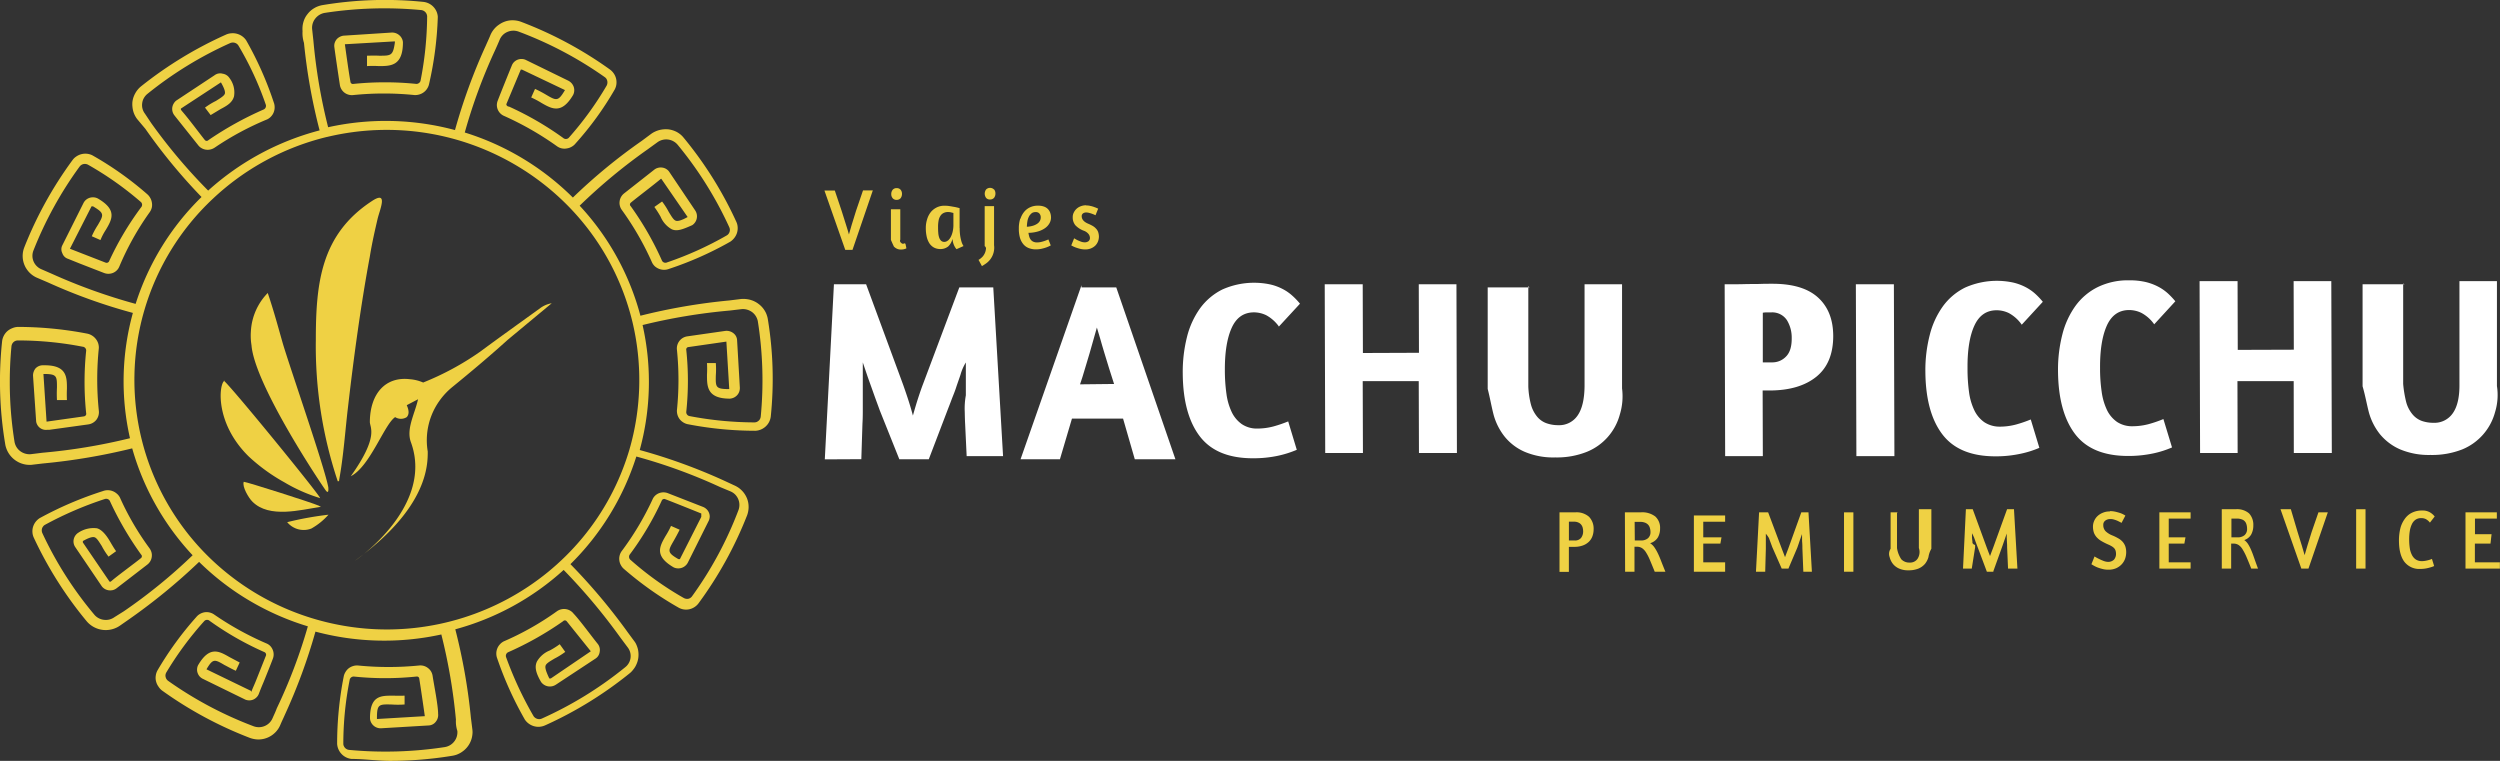 <svg id="Capa_1" data-name="Capa 1" xmlns="http://www.w3.org/2000/svg" viewBox="0 0 800.13 243.52"><rect x="0" y="0" width="800.13" height="243.52" fill="#333333" stroke="none"/><defs><style>.cls-1{fill:#efd144;}.cls-2{fill:#fff;}
#borde {
  transform-box: fill-box;
  transform-origin: center;
  animation: rotar_logo 25s linear infinite;
}

@keyframes rotar_logo {
  0% {
    transform: rotate(0deg);
  }
  100% {
    transform: rotate(-360deg);
  }
}
</style></defs><path class="cls-1" d="M139.18,182.15a136.5,136.5,0,0,1-7-45c0-18.23,1.54-33.81,17.83-44.55,5.56-3.74,2.62,2.68,1.93,5.65s-1.78,7.63-2.47,12c-2.85,15.27-5.17,32.44-6.95,47.85-.92,7.63-1.46,16-2.86,23.58,0,.38,0,.53-.45.53" transform="translate(-31.1 -28.17)"/><path class="cls-1" d="M111.59,138.65c1,12.9,23.19,45.83,23.88,46.63s.8,0,.7-1.15c-1.17-6.48-12.75-39.68-14.68-46.47-1.15-4-2.7-9.85-4.7-15.72a19,19,0,0,0-5.39,12.2A19.47,19.47,0,0,0,111.59,138.65Z" transform="translate(-31.1 -28.17)"/><path class="cls-1" d="M103,150c-1.78.68-3.41,13.36,7.71,24.27a57.81,57.81,0,0,0,11.5,8.32,51,51,0,0,0,11.35,5c0-.84-29-36.4-30.88-37.62" transform="translate(-31.1 -28.17)"/><path class="cls-1" d="M133.92,190.47l-.8-.46c-2.25-1-23.16-7.64-24-7.64-.62,1.46,1.55,5.2,2.78,6.37,5.4,5.41,15.44,2.59,21.72,1.67" transform="translate(-31.1 -28.17)"/><path class="cls-1" d="M123,195.27a6.67,6.67,0,0,0,1.61,1.43,6.77,6.77,0,0,0,6.14.63,21,21,0,0,0,5.48-4.43,105.22,105.22,0,0,0-13.2,2.39" transform="translate(-31.1 -28.17)"/><path class="cls-1" d="M144.89,207.48C168,190.69,168,177,168,172.68a21.76,21.76,0,0,1,3.81-16.32,22.24,22.24,0,0,1,3.91-4.2c6-4.88,12-9.92,17.91-15.26l14.05-11.67a8.54,8.54,0,0,0-3.63,1.52c-6.44,4.66-12.87,9.24-19.31,14a89.72,89.72,0,0,1-18.21,9.85,13,13,0,0,0-4.25-1.06c-7.71-.93-12.73,4.5-12.81,13.65,0,1.91,3,4.59-6.1,17.4,6.18-3.13,10.73-16.63,14.2-18.92a3.46,3.46,0,0,0,3.71,0c.61-.69.93-1.76,0-3.82l3.62-1.9c-1.06,4.71-3.84,9.48-2.3,13.72C170.51,191.15,142.72,209,144.89,207.48Z" transform="translate(-31.1 -28.17)"/><path class="cls-2" d="M328.36,175.15h-9.43l-6.27-15.67c-.15-.43-.45-1.24-.88-2.41s-.91-2.49-1.44-4-1.09-3-1.64-4.61-1.46-4.31-1.46-4.31V159.8c0,1.7-.05,3-.11,4l-.36,11.33-11.69.06L298,119.15h10.3l11.87,32.21c.35,1,.82,2.34,1.4,4.09s1.16,3.67,1.71,5.73c.56-2,1.11-3.89,1.69-5.66s1.06-3.15,1.46-4.2l11.7-31.17H349l3.13,54H340.48L340,164c-.06-1-.1-2.37-.13-4a23.61,23.61,0,0,1,.35-5.31V144.18a15,15,0,0,0-1.7,3.89c-.48,1.45-1,2.85-1.44,4.21s-1,2.63-1.43,3.79-.8,2.11-1.05,2.74Z" transform="translate(-31.1 -28.17)"/><path class="cls-2" d="M377.24,120.15h11.12l18.93,55h-13l-3.75-13-16.36,0-3.85,13h-12.6l19.5-55.69Zm10.42,30.91q-.77-2.35-1.56-4.89c-.53-1.7-1-3.35-1.53-5s-.91-3.14-1.34-4.59L382.16,133c-.3,1-.66,2.27-1.05,3.71s-.84,3-1.3,4.58-1,3.28-1.5,5-1,3.31-1.54,4.89Z" transform="translate(-31.1 -28.17)"/><path class="cls-2" d="M440.47,132.74a12.19,12.19,0,0,0-4.09-3.67,9.11,9.11,0,0,0-3.93-.93q-4.89,0-7.13,4.93t-2.2,13.57a53.71,53.71,0,0,0,.51,7.6,19.64,19.64,0,0,0,1.72,5.89,9.94,9.94,0,0,0,3.22,3.8,8.6,8.6,0,0,0,5,1.4,20.15,20.15,0,0,0,5.18-.7,41.59,41.59,0,0,0,4.64-1.59l2.75,9.09a33.19,33.19,0,0,1-5.9,1.88,37.3,37.3,0,0,1-8.16.83q-11.64,0-17-7.05t-5.44-20.15A45.92,45.92,0,0,1,411,136a27,27,0,0,1,4.19-9.16,19.67,19.67,0,0,1,7.09-6,24.92,24.92,0,0,1,15.42-1.62,16.49,16.49,0,0,1,4,1.49,14.49,14.49,0,0,1,3.07,2.15,21.82,21.82,0,0,1,2.39,2.51l-6.8,7.37Z" transform="translate(-31.1 -28.17)"/><path class="cls-2" d="M485.13,150.15H467.24l.07,23H455.24l-.16-54h12.16l.06,22,17.94-.07-.06-21.93h12.06l.15,54H485.24l-.07-23Z" transform="translate(-31.1 -28.17)"/><path class="cls-2" d="M520.24,119.73v32.12a26.56,26.56,0,0,0,.88,5.93,10.34,10.34,0,0,0,2,3.81,6.89,6.89,0,0,0,3,2.06,11.14,11.14,0,0,0,3.71.6,7.09,7.09,0,0,0,6.22-3.15c1.43-2.09,2.14-5.19,2.19-9.31V119.15h12v33.33a19.86,19.86,0,0,1-.72,8.39,17.85,17.85,0,0,1-10.47,11.88,25.86,25.86,0,0,1-10.21,1.82,23.37,23.37,0,0,1-9.77-1.8,16.9,16.9,0,0,1-6.4-4.85,19.63,19.63,0,0,1-3.54-7c-.7-2.72-1.17-5.49-1.89-8.28V120.15h13.37Z" transform="translate(-31.1 -28.17)"/><path class="cls-2" d="M583.08,119.15h2.09c1.33,0,2.79,0,4.43-.05s3.24,0,4.86-.06,2.92-.05,3.93-.05q9.72,0,14.55,4.38c3.23,2.93,4.87,7,4.89,12.32q0,8.69-5.41,13.06t-14.91,4.4h-2.27l.06,21H583.24Zm12.21,25h3.09a6,6,0,0,0,4.35-1.88c1.22-1.23,1.83-3.17,1.81-5.84a10.65,10.65,0,0,0-1.52-5.77,5.62,5.62,0,0,0-5-2.51h-1.63a8,8,0,0,0-1.1.11Z" transform="translate(-31.1 -28.17)"/><path class="cls-2" d="M625.07,119.15h12.17l.17,55H625.24Z" transform="translate(-31.1 -28.17)"/><path class="cls-2" d="M678.15,132.07a12,12,0,0,0-4.08-3.68,9,9,0,0,0-3.94-.92q-4.87,0-7.13,4.93T660.81,146a54.1,54.1,0,0,0,.48,7.63,19.28,19.28,0,0,0,1.71,5.88,9.8,9.8,0,0,0,3.22,3.81,8.93,8.93,0,0,0,5,1.4,20.15,20.15,0,0,0,5.18-.7,40.51,40.51,0,0,0,4.65-1.6l2.75,9.08a31.37,31.37,0,0,1-5.9,1.87,37.32,37.32,0,0,1-8.16.85q-11.65,0-17-7.06T647.32,147a45,45,0,0,1,1.4-11.62,26.9,26.9,0,0,1,4.19-9.15,19.46,19.46,0,0,1,7.08-6,24.91,24.91,0,0,1,15.42-1.63,17,17,0,0,1,4.05,1.5,14.82,14.82,0,0,1,3.07,2.14,23.64,23.64,0,0,1,2.38,2.52l-6.79,7.38Z" transform="translate(-31.1 -28.17)"/><path class="cls-2" d="M720.58,132a11.81,11.81,0,0,0-4.09-3.67,9,9,0,0,0-3.94-.93q-4.87,0-7.13,4.93c-1.49,3.3-2.23,7.82-2.19,13.61a50.86,50.86,0,0,0,.51,7.59,19.86,19.86,0,0,0,1.71,5.88,9.91,9.91,0,0,0,3.23,3.81,8.72,8.72,0,0,0,5,1.37,20.15,20.15,0,0,0,5.18-.7,39.7,39.7,0,0,0,4.64-1.6l2.76,9.08a31.43,31.43,0,0,1-5.9,1.89,37.93,37.93,0,0,1-8.16.84q-11.66,0-17-7.06t-5.43-20.2a45.46,45.46,0,0,1,1.39-11.62,26.92,26.92,0,0,1,4.2-9.15,19.49,19.49,0,0,1,7.09-6,22,22,0,0,1,10.08-2.18,22.38,22.38,0,0,1,5.34.55,17.39,17.39,0,0,1,4,1.5,14.82,14.82,0,0,1,3.07,2.14,24.7,24.7,0,0,1,2.38,2.52L720.53,132Z" transform="translate(-31.1 -28.17)"/><path class="cls-2" d="M765.2,150.15h-18l.06,23H735.24l-.16-55h12.16l.06,22,17.94-.06-.06-21.94h12.06l.16,55H765.24Z" transform="translate(-31.1 -28.17)"/><path class="cls-2" d="M800.24,118.92v32.14a37.07,37.07,0,0,0,1,5.93,10.34,10.34,0,0,0,2,3.81,7,7,0,0,0,3,2.1,11.33,11.33,0,0,0,3.7.59,7.13,7.13,0,0,0,6.24-3.15q2.15-3.12,2.07-9.3V118.15h12v33.58a18.71,18.71,0,0,1-.61,8.38A17.89,17.89,0,0,1,819.16,172a26.35,26.35,0,0,1-10.2,1.78,23.71,23.71,0,0,1-9.77-1.82,17.33,17.33,0,0,1-6.41-4.86,19.53,19.53,0,0,1-3.53-7c-.7-2.73-1.18-5.5-2-8.29V119.15H800.7Z" transform="translate(-31.1 -28.17)"/><path class="cls-1" d="M530.24,192.15h5a6,6,0,0,1,4.45,1.44,5.42,5.42,0,0,1,1.45,4,6.39,6.39,0,0,1-.4,2.25,4.69,4.69,0,0,1-1.17,1.77,5.49,5.49,0,0,1-1.94,1.16,7.87,7.87,0,0,1-2.68.42h-1.73v8h-3v-19Zm3,9h1.8a2.47,2.47,0,0,0,2.1-.84,3.44,3.44,0,0,0,.65-2.1,5.2,5.2,0,0,0-.14-1.12,2.63,2.63,0,0,0-.49-1,2.25,2.25,0,0,0-.93-.69,3.06,3.06,0,0,0-1.43-.26h-1.57v6Z" transform="translate(-31.1 -28.17)"/><path class="cls-1" d="M551.18,192.15h5a6.87,6.87,0,0,1,4.72,1.34,4.88,4.88,0,0,1,1.51,3.81,5.68,5.68,0,0,1-.72,2.9,4.28,4.28,0,0,1-2.47,1.82,4.83,4.83,0,0,1,1.31,1.24,13.45,13.45,0,0,1,1.12,1.91c.37.75.74,1.63,1.12,2.62s.84,2.12,1.34,3.36h-3.41c-.58-1.44-1.09-2.67-1.52-3.69a15.94,15.94,0,0,0-1.26-2.47,4.44,4.44,0,0,0-1.32-1.41,3,3,0,0,0-1.64-.43h-.74v8h-3l-.07-19Zm3.14,9h2a3.28,3.28,0,0,0,2.23-.73,2.56,2.56,0,0,0,.79-2,4.28,4.28,0,0,0-.17-1.19,2.53,2.53,0,0,0-.53-1.06,2.67,2.67,0,0,0-1.06-.72,4,4,0,0,0-1.58-.25h-1.73Z" transform="translate(-31.1 -28.17)"/><path class="cls-1" d="M573.23,193.15h10v2h-7v5h5.84l-.36,2h-5.48v6h7v3h-10v-18Z" transform="translate(-31.1 -28.17)"/><path class="cls-1" d="M603.43,210.15h-2.09l-2.86-6.51a6.8,6.8,0,0,1-.32-.81l-.42-1.13-.48-1.31a9.25,9.25,0,0,0-1-1.4v4.8l-.2,7.36H593.1l1-19H597l4.34,11.56c.15.41.33.87.52,1.35s.37,1,.55,1.43c.16-.47.34-.94.52-1.4l.53-1.4,4.15-11.54h2.3l1.09,19h-2.74l-.3-7.54c0-.45,0-1.09-.07-1.94s0-1.69-.06-2.56c-.15.45-.31.91-.47,1.36s-.31.87-.44,1.27-.26.76-.37,1.09-.2.58-.27.75l-2.82,6.64Z" transform="translate(-31.1 -28.17)"/><path class="cls-1" d="M621.28,192.15h3v19h-3Z" transform="translate(-31.1 -28.17)"/><path class="cls-1" d="M638.24,192.45v11.13a8.79,8.79,0,0,0,1.38,3.59,3.48,3.48,0,0,0,2.68,1.05,2.85,2.85,0,0,0,2.53-1.23,4,4,0,0,0,.41-3.44v-12.4h4v12.64a7.53,7.53,0,0,0-.93,2.65,6,6,0,0,1-1.12,2.2,5.65,5.65,0,0,1-2.1,1.51,8.31,8.31,0,0,1-3.15.55,7,7,0,0,1-3-.55,5.14,5.14,0,0,1-2-1.5,5.72,5.72,0,0,1-1.06-2.19,2.93,2.93,0,0,1,.31-2.65V192.15h2.2Z" transform="translate(-31.1 -28.17)"/><path class="cls-1" d="M669.1,211.15H667l-2.87-7.66-.31-.81c-.12-.33-.26-.7-.43-1.13s-.31-.85-.47-1.32-.68-1.39-.68-1.39v1.39s.06.83.15,1.3c-.07.38,0,.78.85,1.09v.74l-1.07,6.79h-2.8l.92-19h2.19l4.44,12.15c.15.43.33.88.52,1.38s.39,1,.57,1.46c.17-.47.35-.95.53-1.42l.54-1.43,4.39-12.14h2.21l1.1,19h-3l-.29-6.73c0-.45,0-1.1-.07-1.94s-.05-1.69-.06-2.56c-.16.45-.32.9-.47,1.36s-.3.87-.44,1.27l-.37,1.08-.27.76L669.07,211Z" transform="translate(-31.1 -28.17)"/><path class="cls-1" d="M706.38,191.76a7.46,7.46,0,0,1,1.69.17c.51.11,1,.25,1.48.4a6.18,6.18,0,0,1,1.13.48,3.93,3.93,0,0,1,.65.38l-1.23,2.33-.33-.19-.86-.43a8.2,8.2,0,0,0-1.17-.43,3.86,3.86,0,0,0-1.21-.18,2.58,2.58,0,0,0-1.57.46,1.61,1.61,0,0,0-.7,1.44,2.77,2.77,0,0,0,.74,2,6.78,6.78,0,0,0,2.3,1.4,15.11,15.11,0,0,1,1.8.9,5.4,5.4,0,0,1,1.35,1.08,4.6,4.6,0,0,1,.85,1.43,5.88,5.88,0,0,1,.29,2,6.23,6.23,0,0,1-.35,2,5.28,5.28,0,0,1-1.09,1.78,5.53,5.53,0,0,1-1.77,1.25,5.91,5.91,0,0,1-2.45.47,7.27,7.27,0,0,1-1.86-.21,14.29,14.29,0,0,1-1.61-.49,10.84,10.84,0,0,1-1.24-.59l-.76-.45,1-2.5.45.28c.31.17.7.38,1.11.58a15.1,15.1,0,0,0,1.4.6,4.11,4.11,0,0,0,1.26.27,2.6,2.6,0,0,0,2-.7,2.81,2.81,0,0,0,.65-2,3.34,3.34,0,0,0-.18-1,2,2,0,0,0-.51-.77,3.48,3.48,0,0,0-.8-.58,8.4,8.4,0,0,0-1-.5,19.63,19.63,0,0,1-2-1,6.49,6.49,0,0,1-1.54-1.16,4.74,4.74,0,0,1-1-1.51,6,6,0,0,1-.34-2.05,4.43,4.43,0,0,1,.4-1.87,4.61,4.61,0,0,1,1.1-1.55,5.53,5.53,0,0,1,1.72-1.05,5.43,5.43,0,0,1,2.15-.39Z" transform="translate(-31.1 -28.17)"/><path class="cls-1" d="M722.21,192.15h10v2h-7v6h5.36l-.36,2h-5v6h7v2h-10v-18Z" transform="translate(-31.1 -28.17)"/><path class="cls-1" d="M742.18,191.15h4.45a5.89,5.89,0,0,1,4.29,1.33,5.33,5.33,0,0,1,1.36,3.83,6,6,0,0,1-.66,2.89,4,4,0,0,1-2.24,1.82,4.54,4.54,0,0,1,1.19,1.24,12.54,12.54,0,0,1,1,1.92c.33.74.65,1.62,1,2.62s.75,2.12,1.21,3.35h-2.16c-.57-1.44-1.08-2.68-1.51-3.69a19.19,19.19,0,0,0-1.27-2.47,4.27,4.27,0,0,0-1.32-1.42,3,3,0,0,0-1.64-.42h-.69v8h-3Zm3.09,9h2a3.32,3.32,0,0,0,2.23-.72,2.62,2.62,0,0,0,.78-2.1,4.62,4.62,0,0,0-.26-1.52,2.22,2.22,0,0,0-1.16-1.3,4.16,4.16,0,0,0-1.87-.36h-1.72v5.94Z" transform="translate(-31.1 -28.17)"/><path class="cls-1" d="M769.93,210.15h-2.28l-6.67-19h3.31l2.14,7.23c.54,1.69,1,3.19,1.39,4.47s.7,2.29.88,3c.19-.68.47-1.66.85-2.92s.83-2.75,1.39-4.48l2.18-6.3h3l-6.19,18Z" transform="translate(-31.1 -28.17)"/><path class="cls-1" d="M785.19,191.15h3l0,19h-3Z" transform="translate(-31.1 -28.17)"/><path class="cls-1" d="M808.78,195.4a4.56,4.56,0,0,0-1.25-1.07A3.09,3.09,0,0,0,806,194a3.06,3.06,0,0,0-1.83.53A3.6,3.6,0,0,0,803,196a7.9,7.9,0,0,0-.65,2.19,15.84,15.84,0,0,0-.19,2.67,18.72,18.72,0,0,0,.19,2.69,7,7,0,0,0,.67,2.19,3.78,3.78,0,0,0,1.26,1.49,3.5,3.5,0,0,0,2,.53,6,6,0,0,0,1.11-.11c.33-.06.67-.14,1-.23s.54-.16.69-.22l.37-.15.7,2.28-.33.14c-.31.12-.62.22-.93.31-.46.13-.92.24-1.39.33a10.93,10.93,0,0,1-1.8.15,6,6,0,0,1-5.08-2.3c-1.15-1.53-1.72-3.79-1.73-6.78a16.15,16.15,0,0,1,.45-3.92,8.77,8.77,0,0,1,1.4-3,6,6,0,0,1,2.32-2,7.13,7.13,0,0,1,3.28-.7,4.62,4.62,0,0,1,2.49.6,5.51,5.51,0,0,1,1.5,1.31l-1.55,2Z" transform="translate(-31.1 -28.17)"/><path class="cls-1" d="M820.22,192.15h10v2h-7v5h5.31l-.34,3h-5v6h8v2h-11v-18Z" transform="translate(-31.1 -28.17)"/><path class="cls-1" d="M303.94,108.15h-2.31l-6.67-19h3.32l2.18,6.49c.56,1.72,1,3.25,1.44,4.57s.7,2.32.9,3c.18-.72.48-1.7.86-3s.86-2.82,1.42-4.58l2.23-6.53h3.14Z" transform="translate(-31.1 -28.17)"/><path class="cls-1" d="M319.35,88.91a2,2,0,0,1,.43,1.32,2.24,2.24,0,0,1-.43,1.36,1.65,1.65,0,0,1-1.3.55,1.59,1.59,0,0,1-1.25-.53,2,2,0,0,1-.45-1.28,2.13,2.13,0,0,1,.44-1.4,1.59,1.59,0,0,1,1.32-.55A1.55,1.55,0,0,1,319.35,88.91Zm-2.11,18.25c-.35-.67-1-2.21-1-2.21v-9.8h3v9.72a.85.85,0,0,0,.05.82,4.33,4.33,0,0,1,.5.46h.66s.14-.44.21,0h.23l.31,1.5a2.62,2.62,0,0,1-.46.19,3.53,3.53,0,0,1-.56.14,4.87,4.87,0,0,1-.76.06,3,3,0,0,1-2.18-.92Z" transform="translate(-31.1 -28.17)"/><path class="cls-1" d="M338.25,101.15a16.52,16.52,0,0,0,.2,2.72,13.92,13.92,0,0,0,.42,1.78,5.3,5.3,0,0,0,.61,1.27l-2.24,1a4.1,4.1,0,0,1-.6-.85,6.07,6.07,0,0,1-.69-2.49,4.9,4.9,0,0,1-1.36,2.45,3.93,3.93,0,0,1-2.57.85,4.39,4.39,0,0,1-2-.48,4.2,4.2,0,0,1-1.46-1.35,6.52,6.52,0,0,1-.86-2.1,12.27,12.27,0,0,1-.29-2.76,9,9,0,0,1,.43-2.87A6.73,6.73,0,0,1,329,96.06a5.67,5.67,0,0,1,1.9-1.5,5.46,5.46,0,0,1,2.45-.55,10.49,10.49,0,0,1,1.58.11c.54.08,1,.17,1.53.26a11.43,11.43,0,0,1,1.19.26l.57.14v6.37Zm-3.74,4a4.31,4.31,0,0,0,.92-1.21,6.93,6.93,0,0,0,.59-1.71,9,9,0,0,0,.22-2v-3.9l-.76-.19a4,4,0,0,0-.91-.11,3.15,3.15,0,0,0-1.57.36,2.6,2.6,0,0,0-1,1,4,4,0,0,0-.52,1.5,9.91,9.91,0,0,0-.15,1.89c0,.6,0,1.2.06,1.81a5.79,5.79,0,0,0,.27,1.54,2.69,2.69,0,0,0,.62,1.07,1.5,1.5,0,0,0,1.09.39,1.81,1.81,0,0,0,1.12-.46Z" transform="translate(-31.1 -28.17)"/><path class="cls-1" d="M346.25,94.15h3v12.49a6.18,6.18,0,0,1-2.48,5.79c-.45.32-.92.63-1.4.91l-1.09-2a5.35,5.35,0,0,0,1.36-1.1,4.34,4.34,0,0,0,1-2.29.88.88,0,0,0-.39-1V94.15Zm3-5.36a2,2,0,0,1,.44,1.33,2.2,2.2,0,0,1-.43,1.35,1.65,1.65,0,0,1-1.32.55,1.57,1.57,0,0,1-1.24-.52,2.28,2.28,0,0,1,0-2.68,1.78,1.78,0,0,1,2.53,0h0Z" transform="translate(-31.1 -28.17)"/><path class="cls-1" d="M357.71,98.17A6.46,6.46,0,0,1,359,95.84a5.22,5.22,0,0,1,1.93-1.39A5.62,5.62,0,0,1,363.3,94a5.3,5.3,0,0,1,1.93.29,3.2,3.2,0,0,1,2,2,4.51,4.51,0,0,1,.25,1.51,3.72,3.72,0,0,1-.51,1.86,4.68,4.68,0,0,1-1.43,1.54,7.52,7.52,0,0,1-2.28,1.06,11.33,11.33,0,0,1-3,.43,8.1,8.1,0,0,0,.24,1.17,2.89,2.89,0,0,0,.48,1,2.13,2.13,0,0,0,.82.66,2.83,2.83,0,0,0,1.26.24,5.94,5.94,0,0,0,1.18-.14,11.77,11.77,0,0,0,1.16-.33c.42-.14.83-.31,1.24-.49l.76,1.92a11.73,11.73,0,0,1-1.4.63,13.6,13.6,0,0,1-1.51.43,8.51,8.51,0,0,1-1.81.2,6.12,6.12,0,0,1-2.5-.48,4.19,4.19,0,0,1-1.69-1.34,5.61,5.61,0,0,1-1-2.09,10.35,10.35,0,0,1-.31-2.71,10.15,10.15,0,0,1,.45-3.2Zm3.53-1.68a3,3,0,0,0-.87,1.09,5.16,5.16,0,0,0-.46,1.49,13.3,13.3,0,0,0-.16,1.67,7.62,7.62,0,0,0,2.06-.36,4.78,4.78,0,0,0,1.39-.7,2.63,2.63,0,0,0,.76-.9,2.36,2.36,0,0,0,.23-1,1.85,1.85,0,0,0-.42-1.26,1.42,1.42,0,0,0-1.14-.47,2.21,2.21,0,0,0-1.39.39Z" transform="translate(-31.1 -28.17)"/><path class="cls-1" d="M378.65,93.92a5.89,5.89,0,0,1,1.44.16,7.91,7.91,0,0,1,1.26.37,9.85,9.85,0,0,1,1.22.51l-.85,2.1c-.34-.16-.7-.32-1-.43a9.3,9.3,0,0,0-1-.31,3.41,3.41,0,0,0-1-.15,1.76,1.76,0,0,0-1,.3,1.08,1.08,0,0,0-.42.9c0,1,.7,1.83,2.1,2.41a13,13,0,0,1,1.4.69,4.22,4.22,0,0,1,1.07.86,3,3,0,0,1,.7,1.12,4.76,4.76,0,0,1,.24,1.5,4.48,4.48,0,0,1-.29,1.49,4.13,4.13,0,0,1-.84,1.31,4.34,4.34,0,0,1-1.4.91,4.71,4.71,0,0,1-1.85.34,7.43,7.43,0,0,1-1.64-.19c-.49-.13-1-.28-1.45-.45a6.93,6.93,0,0,1-1-.45l-.38-.19.92-2.28.33.19a7.66,7.66,0,0,0,.85.46c.35.16.71.31,1.08.44a3.43,3.43,0,0,0,1.06.2,2,2,0,0,0,1.31-.39,1.32,1.32,0,0,0,.43-1,2.12,2.12,0,0,0-.47-1.29,3.48,3.48,0,0,0-1.4-1,7.14,7.14,0,0,1-2.79-1.78,3.9,3.9,0,0,1-.85-2.6,3.1,3.1,0,0,1,.32-1.44,3.92,3.92,0,0,1,.88-1.21,3.86,3.86,0,0,1,1.35-.83,4.56,4.56,0,0,1,1.68-.32Z" transform="translate(-31.1 -28.17)"/><g id="borde"><path class="cls-1" d="M276.86,130.41a7.14,7.14,0,0,0-.36-1.43,6.82,6.82,0,0,0-.63-1.34,7.49,7.49,0,0,0-2-2.2,7.27,7.27,0,0,0-1.27-.79,8.76,8.76,0,0,0-1.4-.53,9,9,0,0,0-1.47-.25,8.22,8.22,0,0,0-1.49,0l-3.72.46a188.84,188.84,0,0,0-28.45,4.89A82.87,82.87,0,0,0,216.62,94a179.63,179.63,0,0,1,21.72-18l3.17-2.3a4.78,4.78,0,0,1,6.5.84,119.35,119.35,0,0,1,16.47,26.3,2.35,2.35,0,0,1,.21.73,2.06,2.06,0,0,1-.42,1.44,1.92,1.92,0,0,1-.56.5,108.41,108.41,0,0,1-19.11,8.64,1,1,0,0,1-.45.11,1.18,1.18,0,0,1-.88-.28,1.48,1.48,0,0,1-.29-.36,97.44,97.44,0,0,0-10-17.43.7.7,0,0,1-.19-.26.72.72,0,0,1-.08-.32.68.68,0,0,1,.08-.31.83.83,0,0,1,.19-.26c2.32-1.91,7.73-6,9.65-7.65h.12l8.43,12.24c-1.93,1.07-3.17,1.45-3.87,1.15s-1.31-1.38-2.16-2.76A22.13,22.13,0,0,0,243,92.66l-2.47,1.75a32,32,0,0,1,2,3.13,8.27,8.27,0,0,0,3.55,4c1.7.79,3.62,0,6.56-1.3a3.39,3.39,0,0,0,1-4.65L245.18,83a3.33,3.33,0,0,0-1-.83A3.2,3.2,0,0,0,243,81.8a3.24,3.24,0,0,0-1.28.08,3.18,3.18,0,0,0-1.16.55l-9.72,7.64a3.84,3.84,0,0,0-1.43,2.52,3.64,3.64,0,0,0,.09,1.47,3.69,3.69,0,0,0,.64,1.34,93,93,0,0,1,9.65,16.78,4.16,4.16,0,0,0,.94,1.26,4.64,4.64,0,0,0,1.36.8,4.36,4.36,0,0,0,3.1,0,108.67,108.67,0,0,0,19.69-8.75,5.41,5.41,0,0,0,1.31-1.26,5,5,0,0,0,1-3.38,4.76,4.76,0,0,0-.45-1.74,121.53,121.53,0,0,0-16.89-26.93,7.26,7.26,0,0,0-1-1,8.08,8.08,0,0,0-1.2-.8,8.46,8.46,0,0,0-1.32-.53,7.25,7.25,0,0,0-1.4-.29,8.42,8.42,0,0,0-1.42,0,8.31,8.31,0,0,0-1.41.24,7.82,7.82,0,0,0-1.33.48,7.29,7.29,0,0,0-1.24.72l-3.08,2.29a177.89,177.89,0,0,0-22,18.11,84.6,84.6,0,0,0-34.6-20.82,173.59,173.59,0,0,1,9.73-26.39c.47-1.06,1-2.22,1.46-3.35a4.8,4.8,0,0,1,1-1.48,4.64,4.64,0,0,1,1.52-1,4.86,4.86,0,0,1,3.56-.06,121.28,121.28,0,0,1,27.57,14.58,2,2,0,0,1,.51.54,2.14,2.14,0,0,1,.29,1.4,2.23,2.23,0,0,1-.21.71,104.83,104.83,0,0,1-12.18,16.78,1.32,1.32,0,0,1-1.77,0A100.14,100.14,0,0,0,194,62.28a.82.82,0,0,1-.58-.22.77.77,0,0,1-.27-.54l4.63-11.07h.39L211.92,57c-2.17,3.67-2.71,3.44-5.95,1.54a39.2,39.2,0,0,0-3.63-1.92l-1.23,2.75a27,27,0,0,1,3.32,1.76c3.32,1.9,6.43,3.66,10.11-2.59a3.37,3.37,0,0,0,.18-2.57,3.69,3.69,0,0,0-.67-1.15A3.76,3.76,0,0,0,213,54l-13.74-6.71a3.37,3.37,0,0,0-3.6.7,3.21,3.21,0,0,0-.72,1.06c-1,2.44-3.47,8.54-4.55,11.36a3.86,3.86,0,0,0-.27,1.43,3.81,3.81,0,0,0,2.35,3.45,98,98,0,0,1,17,9.76,4.08,4.08,0,0,0,1.47.62,4.15,4.15,0,0,0,1.61,0,4.2,4.2,0,0,0,1.5-.53,4,4,0,0,0,1.21-1,102.22,102.22,0,0,0,12.58-17.32,4.83,4.83,0,0,0,.54-1.7,5.08,5.08,0,0,0-.1-1.78,4.94,4.94,0,0,0-.73-1.64,5.28,5.28,0,0,0-1.25-1.29A124.11,124.11,0,0,0,198,35.2a7.8,7.8,0,0,0-1.43-.41,8.25,8.25,0,0,0-1.49-.13,7.47,7.47,0,0,0-1.49.16A7.56,7.56,0,0,0,190.89,36a7.67,7.67,0,0,0-2.82,3.37c-.46,1.15-1,2.28-1.47,3.36a183.74,183.74,0,0,0-9.88,27.07,85.26,85.26,0,0,0-40.6-.91,176.94,176.94,0,0,1-4.71-27.62L131,37.49a4.72,4.72,0,0,1,1-3.37,4.87,4.87,0,0,1,3-1.82,125.66,125.66,0,0,1,30.88-.91,2,2,0,0,1,.72.2,2.07,2.07,0,0,1,.61.44,2,2,0,0,1,.42.62,2.24,2.24,0,0,1,.18.72,110.47,110.47,0,0,1-2.09,20.52,1.21,1.21,0,0,1-.45.79,1.41,1.41,0,0,1-.86.35,99,99,0,0,0-20.22,0,.86.86,0,0,1-.32,0,.83.83,0,0,1-.3-.14.69.69,0,0,1-.21-.24.67.67,0,0,1-.1-.32c-.54-3-1.39-9.15-1.78-12l16-.92v.39C156.88,46,156.27,46,152.48,46c-1.36-.08-3.92,0-3.92,0v3.32a34,34,0,0,1,3.78,0c3.78,0,7.72,0,7.72-7.62a3.11,3.11,0,0,0-.37-1.26,3.18,3.18,0,0,0-.8-1,3.49,3.49,0,0,0-2.45-.85l-15.45,1a3.76,3.76,0,0,0-1.22.42,3.24,3.24,0,0,0-1,.83,3.67,3.67,0,0,0-.58,1.15,3.15,3.15,0,0,0-.08,1.26c.38,2.9,1.31,9.15,1.77,12.13a3.85,3.85,0,0,0,2.84,3.11,3.94,3.94,0,0,0,1.49.1,96.57,96.57,0,0,1,19.53,0,4.6,4.6,0,0,0,1.61-.2A4.47,4.47,0,0,0,168.44,55a111.32,111.32,0,0,0,2.78-21.43,5,5,0,0,0-.42-1.74,5.21,5.21,0,0,0-2.47-2.56,5.33,5.33,0,0,0-1.75-.5,121.57,121.57,0,0,0-32.05,1,8,8,0,0,0-1.44.35,7.06,7.06,0,0,0-1.34.61,8,8,0,0,0-1.21.86,7.31,7.31,0,0,0-1,1.07,6.91,6.91,0,0,0-1.34,2.6,7,7,0,0,0-.27,1.44,8.9,8.9,0,0,0,0,1.46,10.32,10.32,0,0,0,.46,3.74,182.73,182.73,0,0,0,5,28A85.38,85.38,0,0,0,97.72,89.17,176.17,176.17,0,0,1,79.5,67.57l-2-3a4.48,4.48,0,0,1-.89-3.37,4.39,4.39,0,0,1,.56-1.68,4.73,4.73,0,0,1,1.17-1.35A120.85,120.85,0,0,1,104.68,42a2.33,2.33,0,0,1,.74-.21,2.16,2.16,0,0,1,.8.07,2.47,2.47,0,0,1,.69.34,2.13,2.13,0,0,1,.51.57,101.37,101.37,0,0,1,8.72,18.82,1.27,1.27,0,0,1-.61,1.6A107.35,107.35,0,0,0,97.83,73a.66.66,0,0,1-.27.19.78.78,0,0,1-.31.07.88.88,0,0,1-.32-.07.7.7,0,0,1-.26-.19c-1.71-2.14-5.1-6.71-7.1-9L89,63.3v-.38l12.81-8.39c1,1.75,1.47,3,1.24,3.66s-1.39,1.37-2.86,2.29a22.51,22.51,0,0,0-3.48,2.13L98.52,65l3.17-1.91C103.78,62,105.47,61,106,59a7.56,7.56,0,0,0-1.46-5.86,3.13,3.13,0,0,0-2.17-1.38,2.94,2.94,0,0,0-2.55.46L87.45,60.4a3.48,3.48,0,0,0-.81,1,3.33,3.33,0,0,0,.21,3.6l.54.69,7.11,8.92a3.74,3.74,0,0,0,1.14,1,3.89,3.89,0,0,0,2.91.37,4,4,0,0,0,1.36-.63,93.84,93.84,0,0,1,16.76-9A4.27,4.27,0,0,0,119,62.47a4.14,4.14,0,0,0-.28-1.52,109.24,109.24,0,0,0-8.85-19.9,5.11,5.11,0,0,0-1.26-1.28A5.16,5.16,0,0,0,107,39a5,5,0,0,0-1.81-.18,4.84,4.84,0,0,0-1.77.43A126.41,126.41,0,0,0,76.19,55.85a7.1,7.1,0,0,0-1,1,7,7,0,0,0-.81,1.2,7.91,7.91,0,0,0-.59,1.33,7.55,7.55,0,0,0-.31,1.41,7.82,7.82,0,0,0,0,1.45,8.72,8.72,0,0,0,.24,1.43,7.5,7.5,0,0,0,1.27,2.6l2.63,3.13A177.72,177.72,0,0,0,95.6,91.22a82.88,82.88,0,0,0-21.09,34.21,182.1,182.1,0,0,1-26.86-9.65l-3.32-1.45a4.48,4.48,0,0,1-1.48-1,4.65,4.65,0,0,1-1-1.47,4.62,4.62,0,0,1-.06-3.48A120.77,120.77,0,0,1,56.53,81.55a2.47,2.47,0,0,1,.53-.54,2.23,2.23,0,0,1,.7-.32,2.2,2.2,0,0,1,1.48.18,103.79,103.79,0,0,1,17,12,1.21,1.21,0,0,1,0,1.68A96.41,96.41,0,0,0,66,111.82a.88.88,0,0,1-.46.41.91.91,0,0,1-.63,0l-7.72-3-3.71-1.45L60.4,94.2h.46c3.71,2.22,3.48,2.68,1.55,6a24.2,24.2,0,0,0-1.93,3.58L63.25,105A19.54,19.54,0,0,1,65,101.68c1.93-3.28,3.71-6.33-2.62-10a3.47,3.47,0,0,0-2.59-.2,3.4,3.4,0,0,0-1.15.63,3.32,3.32,0,0,0-.8,1l-6.79,13.57a2.74,2.74,0,0,0,0,2.52A2.8,2.8,0,0,0,52.86,111l3.78,1.52,7.72,3a3.87,3.87,0,0,0,2.88,0,3.64,3.64,0,0,0,1.22-.8,3.49,3.49,0,0,0,.8-1.17A89.59,89.59,0,0,1,79.07,96a4.35,4.35,0,0,0,.63-1.45,4.31,4.31,0,0,0,0-1.6,4.12,4.12,0,0,0-.54-1.48,4.31,4.31,0,0,0-1-1.2A105.15,105.15,0,0,0,60.61,77.85a5.11,5.11,0,0,0-5.07.39,4.68,4.68,0,0,0-1.26,1.21,124.18,124.18,0,0,0-15.41,27.9,7.56,7.56,0,0,0,.09,5.71,7,7,0,0,0,.71,1.29,7.57,7.57,0,0,0,3.38,2.76l3.39,1.45a176.87,176.87,0,0,0,27.19,9.76,82.11,82.11,0,0,0-.93,40.1,184.53,184.53,0,0,1-28,4.65l-3.7.46a4.76,4.76,0,0,1-1.8-.17,4.84,4.84,0,0,1-1.61-.79,4.61,4.61,0,0,1-1.21-1.32,4.77,4.77,0,0,1-.63-1.67A121,121,0,0,1,34.77,139,2.1,2.1,0,0,1,36,137.29a2.28,2.28,0,0,1,.74-.16,108.12,108.12,0,0,1,20.78,2,1.26,1.26,0,0,1,.47.12,1.26,1.26,0,0,1,.63.71,1.24,1.24,0,0,1,.06.47,96.59,96.59,0,0,0,0,20,.79.79,0,0,1-.13.65.88.88,0,0,1-.56.35L46,163.12,45,147.86c4.33,0,4.33.62,4.33,4.36a38.7,38.7,0,0,0,0,4h3.19q-.09-1.83,0-3.66c0-3.66,0-7.48-7.1-7.48h-.73a3.22,3.22,0,0,0-2.22,1,3.69,3.69,0,0,0-.8,2.34l1,14.62a3.13,3.13,0,0,0,1.21,2.07,2.94,2.94,0,0,0,1.11.54,3,3,0,0,0,1.23.08h.65L59.38,164a4,4,0,0,0,1.45-.51,4.12,4.12,0,0,0,1.14-1,4,4,0,0,0,.76-2.88,97.9,97.9,0,0,1,0-20,4.39,4.39,0,0,0-1-3,4.54,4.54,0,0,0-1.23-1.08,4.6,4.6,0,0,0-1.54-.59,117.69,117.69,0,0,0-22.16-2.14,5,5,0,0,0-1.82.43,5.28,5.28,0,0,0-1.61,1,5.17,5.17,0,0,0-1.61,3.31,121.09,121.09,0,0,0,1,32.71,7,7,0,0,0,.34,1.37,7.92,7.92,0,0,0,3.54,4.27,7.56,7.56,0,0,0,1.29.6,8.24,8.24,0,0,0,1.38.36,7.54,7.54,0,0,0,1.42.1h.33l3.72-.44a195.41,195.41,0,0,0,28.63-4.84A82.17,82.17,0,0,0,81,189.88a83.32,83.32,0,0,0,11.75,16,171,171,0,0,1-22,17.92l-3,1.88a4.86,4.86,0,0,1-1.61.76,4.75,4.75,0,0,1-1.8.1,4.69,4.69,0,0,1-3.09-1.69,117.57,117.57,0,0,1-16.57-26,2.17,2.17,0,0,1-.15-1.45,1.89,1.89,0,0,1,.32-.67,1.91,1.91,0,0,1,.53-.53,113.79,113.79,0,0,1,19.24-8.31,1.34,1.34,0,0,1,1.63.59,103.37,103.37,0,0,0,10,17.16.76.76,0,0,1,.19.88.92.92,0,0,1-.19.25c-2.34,1.9-7.77,5.82-9.71,7.56h-.38l-8.54-12.54v-.46c1.79-1,3-1.43,3.73-1.21s1.39,1.36,2.32,2.8a22.78,22.78,0,0,0,2.17,3.4l2.42-1.74c-.81-1.13-1.4-2.19-1.94-3.1s-2.17-3.7-4.19-4.23a8.72,8.72,0,0,0-6,1.44,3.32,3.32,0,0,0-1.44,2.11,3.23,3.23,0,0,0,.51,2.49l8.52,12.58a3.36,3.36,0,0,0,2.2,1.23,3.57,3.57,0,0,0,1.3-.07,3.37,3.37,0,0,0,1.16-.56l9.82-7.56a3.72,3.72,0,0,0,1-1.12,3.54,3.54,0,0,0,.47-1.38,3.65,3.65,0,0,0-.09-1.47,4,4,0,0,0-.65-1.32,88.48,88.48,0,0,1-9.46-16.24,4,4,0,0,0-1-1.23,4.4,4.4,0,0,0-4.46-.8A115.17,115.17,0,0,0,43.8,194a5.19,5.19,0,0,0-1.33,1.23,5.06,5.06,0,0,0-.8,1.59,4.87,4.87,0,0,0-.18,1.78,4.68,4.68,0,0,0,.46,1.72A123.62,123.62,0,0,0,58.84,227a8,8,0,0,0,10.76,1.33l2.87-2A189.76,189.76,0,0,0,94.82,208a83.6,83.6,0,0,0,16.09,12.39,85,85,0,0,0,18.72,8.24,167.78,167.78,0,0,1-9.94,26.23c-.38,1.06-.93,2.19-1.39,3.24a4.68,4.68,0,0,1-2.51,2.44,4.8,4.8,0,0,1-3.55.06,121.47,121.47,0,0,1-27.31-14.51,2.07,2.07,0,0,1-.8-1.16,1.94,1.94,0,0,1-.07-.72,2.44,2.44,0,0,1,.2-.7,105.33,105.33,0,0,1,12.26-16.61,1.24,1.24,0,0,1,.86-.34,1.19,1.19,0,0,1,.85.34,97.33,97.33,0,0,0,17.54,10,.91.91,0,0,1,.46,1.06l-3,7.55c-.55,1.44-1.17,2.72-1.55,3.71s0,0-.39,0l-14.2-6.88v.21c2.14-3.71,2.68-3.41,5.89-1.52,1.07.53,2.22,1.22,3.6,1.82l1.23-2.65-3.29-1.74c-3.3-1.9-6.36-3.64-10,2.57a3,3,0,0,0-.34,1.24,2.88,2.88,0,0,0,.17,1.27A3.2,3.2,0,0,0,96,245.42l13.63,6.67a3.49,3.49,0,0,0,1.27.24,3.24,3.24,0,0,0,2.33-1,3.16,3.16,0,0,0,.7-1.06c.37-1,.91-2.35,1.53-3.79,1.07-2.65,2.29-5.67,3-7.57a3.86,3.86,0,0,0,.22-1.43,3.78,3.78,0,0,0-.33-1.41,3.88,3.88,0,0,0-.8-1.2,3.66,3.66,0,0,0-1.22-.79,96.93,96.93,0,0,1-16.69-9.23,4.26,4.26,0,0,0-3-.73,4.39,4.39,0,0,0-1.5.52,4.14,4.14,0,0,0-1.2,1,105.78,105.78,0,0,0-12.49,17.19,4.79,4.79,0,0,0-.51,1.7,4.41,4.41,0,0,0,.12,1.77,4.72,4.72,0,0,0,.74,1.59A4.87,4.87,0,0,0,83,249.2a124.93,124.93,0,0,0,28,15.11,8.35,8.35,0,0,0,2.76.53,7.64,7.64,0,0,0,5.88-2.73,7.34,7.34,0,0,0,1.16-1.89c.46-1.13,1-2.19,1.46-3.26a180.53,180.53,0,0,0,9.8-26.64,85.25,85.25,0,0,0,40.29.91,179.64,179.64,0,0,1,4.67,27.25,10,10,0,0,0,.46,3.64,4.82,4.82,0,0,1-2.31,4.53,4.87,4.87,0,0,1-1.68.62,125.11,125.11,0,0,1-30.63.91,2,2,0,0,1-.72-.2,2.07,2.07,0,0,1-1-1.05,1.69,1.69,0,0,1-.16-.73A104.79,104.79,0,0,1,143,245.84a1.36,1.36,0,0,1,.15-.47,1.31,1.31,0,0,1,.74-.61,1.35,1.35,0,0,1,.49-.06,96.78,96.78,0,0,0,20,0,.86.86,0,0,1,.32,0,.79.79,0,0,1,.51.38,1,1,0,0,1,.08.3c.46,2.88,1.39,9.24,1.77,12l-15.32.91V258c0-4.44.64-4.44,4.59-4.36a30.28,30.28,0,0,0,4.26,0v-2.82s-2.19.06-3.35,0h-.54c-3.71,0-7.18,0-7.18,7.21a3.3,3.3,0,0,0,1.08,2.32,3.36,3.36,0,0,0,2.41.91l15.46-.92a3,3,0,0,0,2.15-1.24,3.36,3.36,0,0,0,.7-2.46c0-2.76-1.32-9.22-1.77-12.22a4,4,0,0,0-.5-1.37,3.8,3.8,0,0,0-1-1.09,3.91,3.91,0,0,0-2.78-.8,98.85,98.85,0,0,1-19.61,0,4.15,4.15,0,0,0-1.61.2,4.38,4.38,0,0,0-1.4.74,4.34,4.34,0,0,0-1,1.19,4.23,4.23,0,0,0-.56,1.48A111.85,111.85,0,0,0,139,266.23a5.17,5.17,0,0,0,1.42,3.26,5,5,0,0,0,1.47,1.08,5.1,5.1,0,0,0,1.75.5c4.09,0,8.19.61,12.28.61a121.42,121.42,0,0,0,19.78-1.6,7.93,7.93,0,0,0,1.44-.34,8.39,8.39,0,0,0,1.36-.63,9.52,9.52,0,0,0,1.21-.87,7.6,7.6,0,0,0,2.35-3.74,8.24,8.24,0,0,0,.28-1.92,7.41,7.41,0,0,0-.07-1.05l-.45-3.59a186.79,186.79,0,0,0-5-28.36,84.28,84.28,0,0,0,34.68-19,189.17,189.17,0,0,1,18.23,21.75l2.24,3a4.54,4.54,0,0,1-.8,6.41,120.15,120.15,0,0,1-26.57,16.37,2,2,0,0,1-.72.21,2.44,2.44,0,0,1-.76-.06,2.2,2.2,0,0,1-.68-.31,2.43,2.43,0,0,1-.54-.52,116.21,116.21,0,0,1-8.81-18.89,1.29,1.29,0,0,1,.61-1.61A102.33,102.33,0,0,0,211.31,227a.86.86,0,0,1,.26-.2.77.77,0,0,1,.64,0,1,1,0,0,1,.26.2l7.72,9.61-12.81,8.71h-.47c-1.08-2.28-1.46-3.52-1.16-4.21s1.39-1.3,2.78-2.14a24,24,0,0,0,3.48-2.16l-1.77-2.46a26.14,26.14,0,0,1-3.18,2,8.32,8.32,0,0,0-4.11,3.54c-.8,1.69-.39,3.61,1.31,6.53a3.47,3.47,0,0,0,4.71.91l12.83-8.45a3,3,0,0,0,1.24-2.15,3.1,3.1,0,0,0-.62-2.47c-2-2.46-5.8-7.68-7.73-9.68a3.81,3.81,0,0,0-1.15-1,4,4,0,0,0-1.41-.47,3.94,3.94,0,0,0-2.84.74,91.52,91.52,0,0,1-17,9.61,4.35,4.35,0,0,0-1.25,1,4.14,4.14,0,0,0-.81,1.33,4.36,4.36,0,0,0,0,3.1,112.85,112.85,0,0,0,8.86,19.6,5.26,5.26,0,0,0,4.29,2.3,5.37,5.37,0,0,0,2.16-.46,124.2,124.2,0,0,0,27.27-16.82,7.11,7.11,0,0,0,.93-1,7.52,7.52,0,0,0,.76-1.11,8.87,8.87,0,0,0,.54-1.22,7.39,7.39,0,0,0,.33-1.31,8,8,0,0,0-.05-2.67,7.49,7.49,0,0,0-.38-1.28,6.44,6.44,0,0,0-.59-1.21l-2.16-2.92a189.25,189.25,0,0,0-18.52-22.06,83.86,83.86,0,0,0,21.09-34.45,172.46,172.46,0,0,1,26.8,9.77l3.32,1.38a4.81,4.81,0,0,1,1.5,1,4.91,4.91,0,0,1,1,1.51,4.76,4.76,0,0,1,.05,3.54A118.77,118.77,0,0,1,252.6,219a1.8,1.8,0,0,1-.52.51,1.67,1.67,0,0,1-.68.3,2,2,0,0,1-.73,0,2.34,2.34,0,0,1-.69-.23,100,100,0,0,1-17-12.15,1.3,1.3,0,0,1-.39-1.69,95.47,95.47,0,0,0,10.28-17.29.84.84,0,0,1,1.08-.54c2.86,1.08,11.6,4.61,11.6,4.61v1.08l-6.85,13.53h-.46c-3.68-2.13-3.37-2.66-1.53-5.85q1-1.74,1.92-3.57l-2.77-1.22a25.81,25.81,0,0,1-1.77,3.27c-1.84,3.26-3.68,6.31,2.62,10a3.31,3.31,0,0,0,1.27.32,3.38,3.38,0,0,0,1.3-.17,3.32,3.32,0,0,0,1.14-.65,3.21,3.21,0,0,0,.81-1L258,194.7a3.8,3.8,0,0,0,.25-1.24,3.29,3.29,0,0,0-1-2.31,3.59,3.59,0,0,0-1.06-.71L244.82,186a3.94,3.94,0,0,0-1.44-.25,3.84,3.84,0,0,0-2.66,1.11,3.61,3.61,0,0,0-.8,1.2A92.7,92.7,0,0,1,230,204.66a4.17,4.17,0,0,0-.66,3,4.11,4.11,0,0,0,.53,1.48,4.27,4.27,0,0,0,1,1.19,107.93,107.93,0,0,0,17.44,12.33,4.86,4.86,0,0,0,4.65.05,5,5,0,0,0,1.81-1.59,123.24,123.24,0,0,0,15.37-27.84,7.09,7.09,0,0,0,.41-1.41,7.41,7.41,0,0,0-.43-4.33,8.2,8.2,0,0,0-.71-1.3,7.23,7.23,0,0,0-.94-1.13,7.91,7.91,0,0,0-1.14-.94,9.71,9.71,0,0,0-1.31-.7L262.85,182a179.4,179.4,0,0,0-27-9.8,82.6,82.6,0,0,0,.91-40,184.17,184.17,0,0,1,27.9-4.64l3.77-.45a4.92,4.92,0,0,1,1.79.17,5.25,5.25,0,0,1,1.61.79,4.9,4.9,0,0,1,1.2,1.33,4.77,4.77,0,0,1,.63,1.67,121.26,121.26,0,0,1,.92,30.39,2.09,2.09,0,0,1-.2.73,1.73,1.73,0,0,1-.44.6,2.48,2.48,0,0,1-.63.42,2,2,0,0,1-.74.15,112,112,0,0,1-20.67-2,1.43,1.43,0,0,1-.47-.14,1.3,1.3,0,0,1-.39-.31,1.28,1.28,0,0,1-.3-.92,93.89,93.89,0,0,0,0-19.83.86.86,0,0,1,0-.32,1.11,1.11,0,0,1,.14-.29.79.79,0,0,1,.24-.21.73.73,0,0,1,.32-.09l12.14-1.75.92,15.2c-4.38,0-4.38-.61-4.3-4.33a27.11,27.11,0,0,0,0-4h-2.83a33.33,33.33,0,0,1,0,3.74c0,3.75,0,7.65,7.34,7.65a3.52,3.52,0,0,0,1.27-.34,3.32,3.32,0,0,0,1.72-1.9,3.46,3.46,0,0,0,.19-1.28L267,136.9a3,3,0,0,0-1.24-2.14,3.52,3.52,0,0,0-2.47-.69L251,135.83a4.09,4.09,0,0,0-1.38.5,4.05,4.05,0,0,0-1.1,1,3.88,3.88,0,0,0-.77,2.75,95.39,95.39,0,0,1,0,19.41,4.56,4.56,0,0,0,.21,1.56,4.31,4.31,0,0,0,.75,1.38,4.51,4.51,0,0,0,1.19,1,4.17,4.17,0,0,0,1.49.54,114,114,0,0,0,21.5,2.07,5.22,5.22,0,0,0,3.29-1.4,5.12,5.12,0,0,0,1.61-3.19A117.28,117.28,0,0,0,276.86,130.41ZM135.78,72c43.4-10.38,87.1,16,97.65,58.86a79.92,79.92,0,0,1-.93,41.36c-12.62,42.38-57.61,66.62-100.47,54.13a81.09,81.09,0,0,1-35.48-21.31A79.41,79.41,0,0,1,99.09,91.91,81.19,81.19,0,0,1,135.73,72" transform="translate(-31.1 -28.17)"/></g></svg>